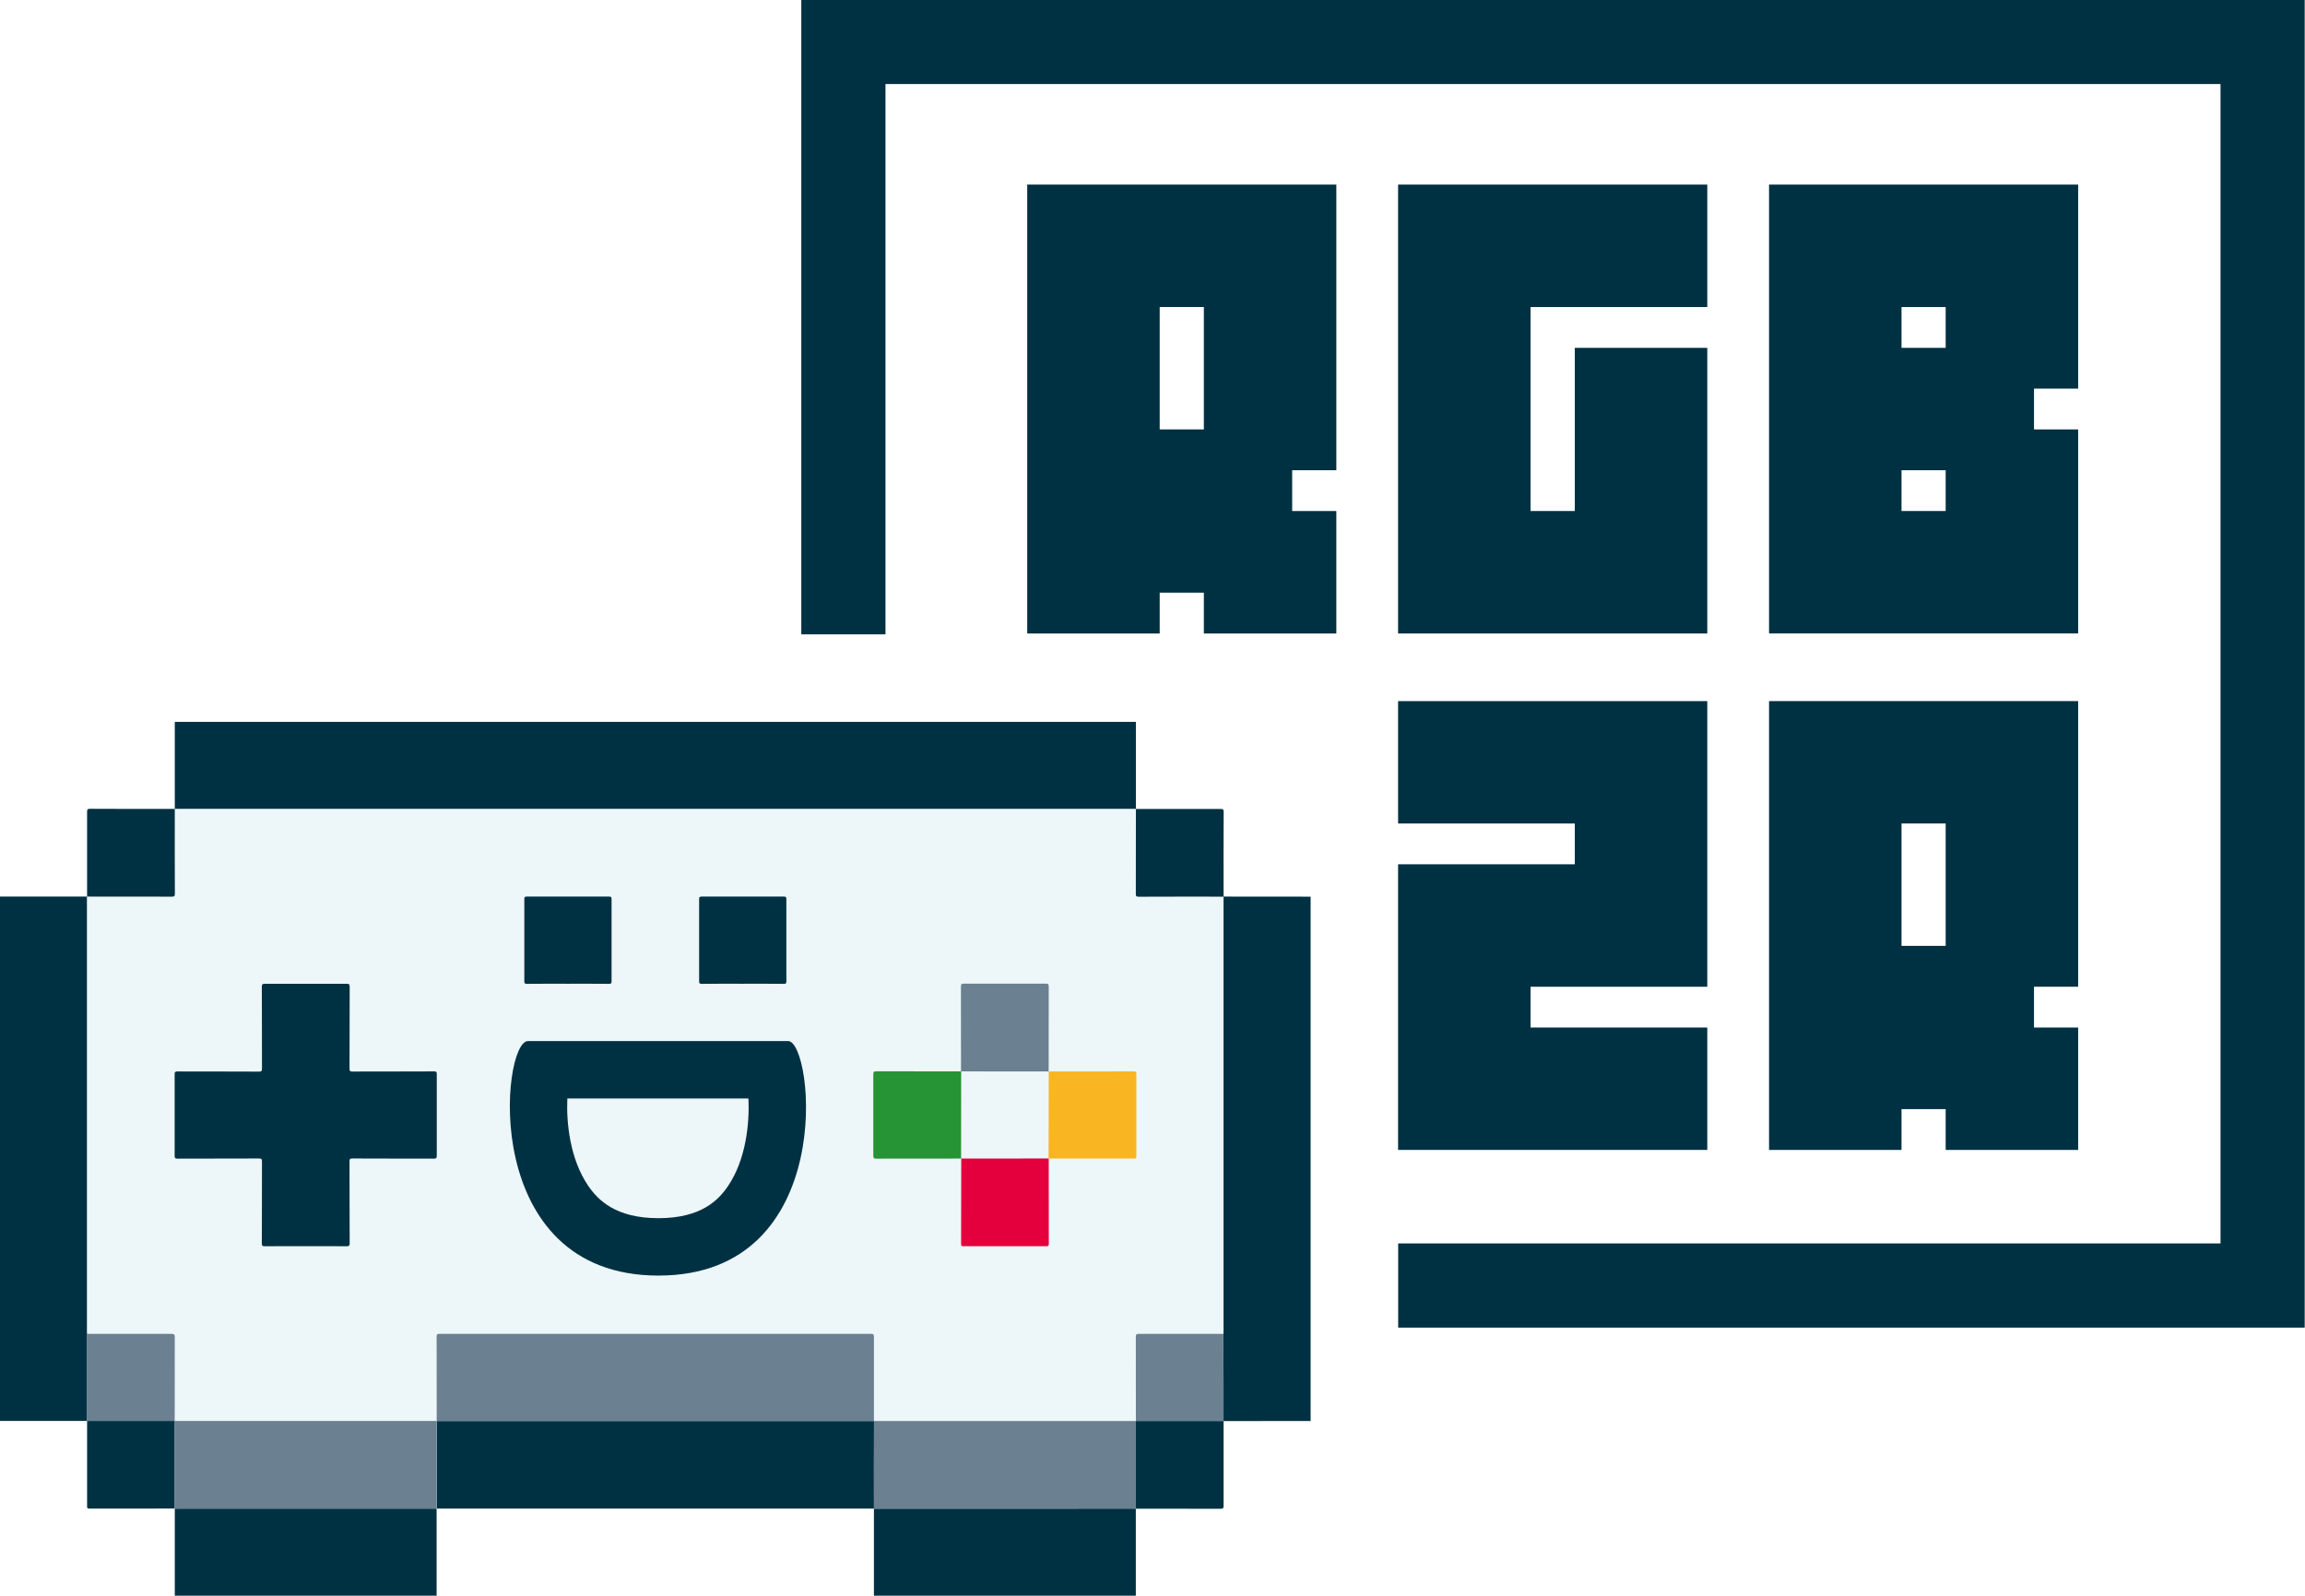 <?xml version="1.0" encoding="utf-8"?>
<!-- Generator: Adobe Illustrator 26.0.3, SVG Export Plug-In . SVG Version: 6.00 Build 0)  -->
<svg version="1.1" xmlns="http://www.w3.org/2000/svg" xmlns:xlink="http://www.w3.org/1999/xlink" x="0px" y="0px"
	 viewBox="0 0 301.18 208.5" style="enable-background:new 0 0 301.18 208.5;" xml:space="preserve">
<style type="text/css">
	.st0{fill:none;stroke:#003142;stroke-width:11;stroke-miterlimit:10;}
	.st1{fill:#003142;}
	.st2{fill:#EDF6F8;}
	.st3{fill:#6B8091;}
	.st4{fill:#E4003D;}
	.st5{fill:#269335;}
	.st6{fill:#FAB522;}
</style>
<g id="Ebene_3">
</g>
<g id="Ebene_1">
	<polyline class="st0" points="110.2,82.88 110.2,5.48 295.64,5.48 295.64,167.97 182.69,167.97 	"/>
	<g>
		<path class="st1" d="M22.84,94.32c41.86,0,83.72,0,125.58,0c0,3.8,0,7.59,0,11.39c-0.12,0-0.24,0-0.36,0c-41.55,0-83.1,0-124.64,0
			c-0.19,0-0.39,0-0.58,0C22.84,101.91,22.84,98.11,22.84,94.32z"/>
		<path class="st1" d="M0,185.66c0-19.02,0-49.49,0-68.51c3.8,0,7.59,0,11.39,0c0,0.04,0,0.07,0,0.11c0,15.1,0,41.66,0,56.76
			c0,0.08,0.01,0.17,0.01,0.25c0,0.14-0.01,0.29-0.01,0.43c0,3.65,0,7.31,0,10.96C7.59,185.67,3.79,185.67,0,185.66z"/>
		<path class="st1" d="M171.25,117.16c0,19.02,0,49.49,0,68.51c-3.79,0-7.59,0-11.38,0.01c0-1.52,0-3.04,0-4.56
			c0-2.28-0.01-4.56-0.01-6.84c0-0.13,0.01-0.27,0.01-0.4c0-8.01,0-27.47,0-35.49c0-7.08,0-14.16,0-21.24
			C163.66,117.15,167.46,117.15,171.25,117.16z"/>
		<path class="st1" d="M22.84,208.5c0-3.8,0-7.59,0-11.39c0,0-0.01,0.01-0.01,0.01c11.41,0,22.82,0,34.23,0l-0.01-0.01
			c0,3.8,0,7.59,0,11.39C45.65,208.5,34.25,208.5,22.84,208.5z"/>
		<path class="st1" d="M148.41,197.11c0,3.8,0,7.59,0,11.39c-11.41,0-22.81,0-34.22,0c0-3.8,0-7.59,0-11.39l-0.01,0.01
			C125.6,197.12,137.01,197.12,148.41,197.11L148.41,197.11z"/>
		<path class="st2" d="M159.87,117.15c0,7.08,0,14.16,0,21.24c0,8.01,0,27.47,0,35.49c0,0.13-0.01,0.27-0.01,0.4
			c-3.68,0-7.36,0.01-11.04,0c-0.3,0-0.42,0.05-0.41,0.39c0.01,3.67,0.01,7.34,0.01,11l0,0c-11.41,0-22.82,0-34.23,0l0,0
			c0-3.67,0-7.35,0.01-11.02c0-0.32-0.1-0.37-0.39-0.37c-18.79,0.01-37.57,0.01-56.36,0c-0.29,0-0.39,0.06-0.39,0.37
			c0.01,3.67,0.01,7.35,0.01,11.02l0,0c-11.41,0-22.82,0-34.23,0l0,0c0-3.64,0-7.29,0.01-10.93c0-0.35-0.07-0.47-0.45-0.46
			c-3.67,0.01-7.34,0.01-11,0c0-0.08-0.01-0.17-0.01-0.25c0-15.1,0-41.66,0-56.76c0-0.04,0-0.07,0-0.11c0,0-0.01,0.01-0.01,0.01
			c3.69,0,7.39-0.01,11.08,0.01c0.32,0,0.39-0.07,0.39-0.39c-0.01-3.69-0.01-7.39-0.01-11.08c0,0-0.01,0.01-0.01,0.01
			c0.19,0,0.39,0,0.58,0c41.55,0,83.1,0,124.64,0c0.12,0,0.24,0,0.36,0c0,0-0.01-0.01-0.01-0.01c0,3.69,0.01,7.39-0.01,11.08
			c0,0.32,0.07,0.39,0.39,0.39C152.49,117.15,156.18,117.16,159.87,117.15L159.87,117.15z"/>
		<path class="st1" d="M114.2,197.12c-0.22,0-0.43,0-0.65,0c-18.68,0-37.37,0-56.05,0c-0.14,0-0.29,0-0.43,0
			c0,0,0.01,0.01,0.01,0.01c0-3.82,0-7.64,0-11.46l0,0c4.13,0,8.26,0,12.4,0c14.91,0,29.82,0,44.73,0l0,0
			C114.19,189.48,114.19,193.3,114.2,197.12L114.2,197.12z"/>
		<path class="st3" d="M11.39,174.28c3.67,0,7.34,0.01,11,0c0.38,0,0.45,0.11,0.45,0.46c-0.01,3.64-0.01,7.29-0.01,10.93
			c-3.82,0-7.64,0-11.46,0c0,0,0.01,0.01,0.01,0.01c0-3.65,0-7.31,0-10.96C11.38,174.57,11.39,174.42,11.39,174.28z"/>
		<path class="st3" d="M148.42,185.67c0-3.67,0-7.34-0.01-11c0-0.34,0.12-0.39,0.41-0.39c3.68,0.01,7.36,0,11.04,0
			c0,2.28,0.01,4.56,0.01,6.84c0,1.52,0,3.04,0,4.56l0.01-0.01C156.06,185.67,152.24,185.67,148.42,185.67z"/>
		<path class="st1" d="M22.84,105.69c0,3.69-0.01,7.39,0.01,11.08c0,0.32-0.07,0.39-0.39,0.39c-3.69-0.01-7.39-0.01-11.08-0.01
			c0-3.69,0.01-7.38,0-11.08c0-0.32,0.07-0.39,0.39-0.39C15.46,105.7,19.15,105.7,22.84,105.69z"/>
		<path class="st1" d="M159.88,117.16c-3.69,0-7.39-0.01-11.08,0.01c-0.32,0-0.39-0.07-0.39-0.39c0.01-3.69,0.01-7.39,0.01-11.08
			c3.69,0,7.38,0.01,11.08,0c0.32,0,0.39,0.07,0.39,0.39C159.87,109.77,159.87,113.47,159.88,117.16z"/>
		<path class="st1" d="M11.38,185.66c3.82,0,7.64,0,11.46,0l0,0c0,3.82,0,7.64,0,11.46c0,0,0.01-0.01,0.01-0.01
			c-3.73,0-7.46,0-11.19,0.01c-0.27,0-0.28-0.1-0.28-0.31c0-3.58,0-7.17,0-10.75C11.38,185.93,11.38,185.8,11.38,185.66z"/>
		<path class="st1" d="M148.42,185.67c3.82,0,7.64,0,11.46,0c0,3.69-0.01,7.38,0,11.08c0,0.32-0.08,0.39-0.39,0.39
			c-3.69-0.01-7.38-0.01-11.08-0.01c0,0,0.01,0.01,0.01,0.01C148.42,193.3,148.42,189.48,148.42,185.67L148.42,185.67z"/>
		<path class="st3" d="M22.84,197.12c0-3.82,0-7.64,0-11.46c11.41,0,22.82,0,34.23,0c0,3.82,0,7.64,0,11.46
			C45.65,197.12,34.24,197.12,22.84,197.12z"/>
		<path class="st3" d="M148.42,185.67c0,3.82,0,7.64,0,11.46c-11.41,0-22.82,0-34.23,0c0-3.82,0-7.64,0-11.46
			C125.6,185.67,137.01,185.67,148.42,185.67z"/>
		<path class="st3" d="M114.19,185.67c-14.91,0-29.82,0-44.73,0c-4.13,0-8.26,0-12.4,0c0-3.67,0-7.35-0.01-11.02
			c0-0.32,0.1-0.37,0.39-0.37c18.79,0.01,37.57,0.01,56.36,0c0.29,0,0.39,0.06,0.39,0.37C114.19,178.32,114.19,181.99,114.19,185.67
			z"/>
	</g>
	<g>
		<g>
			<path class="st1" d="M134.22,82.77h17.31v-5.33h5.77v5.33h17.31V66.77h-5.77v-5.33h5.77V24.12h-40.39V82.77z M151.53,40.12h5.77
				v15.99h-5.77V40.12z"/>
			<polygon class="st1" points="182.68,82.77 223.08,82.77 223.08,45.45 205.77,45.45 205.77,66.77 199.99,66.77 199.99,40.12 
				223.08,40.12 223.08,24.12 182.68,24.12 			"/>
			<path class="st1" d="M271.54,50.78V24.12h-40.39v58.64h40.39V56.11h-5.77v-5.33H271.54z M254.23,66.77h-5.77v-5.33h5.77V66.77z
				 M254.23,45.45h-5.77v-5.33h5.77V45.45z"/>
		</g>
		<g>
			<polygon class="st1" points="182.68,107.6 205.77,107.6 205.77,112.93 182.68,112.93 182.68,150.25 223.08,150.25 223.08,134.26 
				199.99,134.26 199.99,128.93 223.08,128.93 223.08,91.61 182.68,91.61 			"/>
			<path class="st1" d="M271.54,128.93V91.61h-40.39v58.64h17.31v-5.33h5.77v5.33h17.31v-15.99h-5.77v-5.33H271.54z M254.23,123.59
				h-5.77V107.6h5.77V123.59z"/>
		</g>
	</g>
	<g>
		<g>
			<path class="st2" d="M86.04,162.91c-6.05,0-10.28-2.27-12.94-6.94c-3.25-5.71-3-13.2-2.24-16.19h30.21
				c0.77,3.04,1.04,10.62-2.22,16.31C96.22,160.68,92.03,162.91,86.04,162.91z"/>
			<path class="st1" d="M97.79,143.53c0.16,3.21-0.3,7.96-2.67,11.45c-1.22,1.8-3.48,4.19-9.09,4.19c-5.65,0-7.95-2.43-9.19-4.26
				c-2.37-3.49-2.85-8.2-2.71-11.38H97.79 M102.98,136.03c-3.34,0-29.21,0-34,0c-3.48,0-6.49,30.64,17.06,30.64
				S106.33,136.03,102.98,136.03L102.98,136.03z"/>
		</g>
		<g>
			<g>
				<path class="st3" d="M125.57,139.99c0-3.69,0-7.39-0.01-11.08c0-0.31,0.09-0.38,0.38-0.38c3.57,0.01,7.15,0.01,10.72,0
					c0.27,0,0.38,0.05,0.37,0.35c-0.01,3.71-0.01,7.41-0.01,11.12l0,0C133.22,140,129.4,140,125.57,139.99L125.57,139.99z"/>
				<path class="st4" d="M137.03,151.37c0,3.72,0,7.44,0.01,11.15c0,0.23-0.05,0.31-0.3,0.31c-3.62-0.01-7.24-0.01-10.86,0
					c-0.19,0-0.3-0.01-0.3-0.26c0.01-3.73,0.01-7.46,0.02-11.19c0,0-0.01,0-0.01,0C129.4,151.38,133.21,151.38,137.03,151.37
					L137.03,151.37z"/>
				<path class="st5" d="M125.58,151.38c-3.71,0-7.42,0-11.12,0.01c-0.3,0-0.35-0.1-0.35-0.37c0.01-3.55,0.01-7.1,0-10.65
					c0-0.3,0.07-0.39,0.38-0.39c3.7,0.01,7.39,0.01,11.09,0.01c0,0,0.01,0.01,0.01,0.01C125.58,143.79,125.58,147.59,125.58,151.38
					L125.58,151.38z"/>
				<path class="st6" d="M137.03,140c3.72,0,7.44,0,11.16-0.01c0.25,0,0.29,0.1,0.29,0.32c-0.01,3.59-0.01,7.18,0,10.76
					c0,0.32-0.15,0.31-0.38,0.31c-3.7,0-7.39,0-11.09,0c0,0,0,0.01,0,0.01C137.03,147.58,137.03,143.79,137.03,140L137.03,140z"/>
			</g>
			<path class="st1" d="M39.94,162.83c-1.78,0-3.55-0.01-5.33,0.01c-0.3,0-0.4-0.05-0.4-0.38c0.02-3.56,0.01-7.13,0.02-10.69
				c0-0.31-0.06-0.4-0.39-0.4c-3.55,0.01-7.1,0.01-10.66,0.02c-0.28,0-0.36-0.06-0.36-0.35c0.01-3.56,0.01-7.13,0-10.69
				c0-0.29,0.08-0.35,0.36-0.35c3.55,0.01,7.1,0,10.66,0.02c0.33,0,0.39-0.09,0.39-0.4c-0.01-3.55,0-7.1-0.02-10.66
				c0-0.36,0.1-0.42,0.44-0.42c3.54,0.01,7.08,0.01,10.62,0c0.31,0,0.42,0.05,0.42,0.4c-0.01,3.56-0.01,7.13-0.02,10.69
				c0,0.29,0.06,0.38,0.37,0.38c3.55-0.01,7.1,0,10.66-0.02c0.3,0,0.38,0.07,0.37,0.37c-0.01,3.55-0.01,7.1,0,10.66
				c0,0.3-0.08,0.37-0.37,0.37c-3.55-0.01-7.1,0-10.66-0.02c-0.31,0-0.37,0.08-0.37,0.38c0.01,3.56,0,7.13,0.02,10.69
				c0,0.35-0.1,0.4-0.42,0.4C43.49,162.82,41.72,162.83,39.94,162.83z"/>
		</g>
		<g>
			<path class="st1" d="M74.19,128.54c-1.79,0-3.58-0.01-5.36,0.01c-0.25,0-0.32-0.06-0.32-0.32c0.01-3.59,0.01-7.17,0-10.76
				c0-0.25,0.06-0.32,0.32-0.32c3.59,0.01,7.17,0.01,10.76,0c0.25,0,0.32,0.06,0.32,0.32c-0.01,3.59-0.01,7.17,0,10.76
				c0,0.25-0.06,0.32-0.32,0.32C77.79,128.53,75.99,128.54,74.19,128.54z"/>
			<path class="st1" d="M97.01,128.54c-1.78,0-3.55-0.01-5.33,0.01c-0.27,0-0.33-0.07-0.33-0.34c0.01-3.58,0.01-7.15,0-10.73
				c0-0.27,0.07-0.33,0.34-0.33c3.58,0.01,7.15,0.01,10.73,0c0.27,0,0.33,0.07,0.33,0.34c-0.01,3.58-0.01,7.15,0,10.73
				c0,0.27-0.07,0.34-0.34,0.33C100.61,128.53,98.81,128.54,97.01,128.54z"/>
		</g>
	</g>
</g>
</svg>
